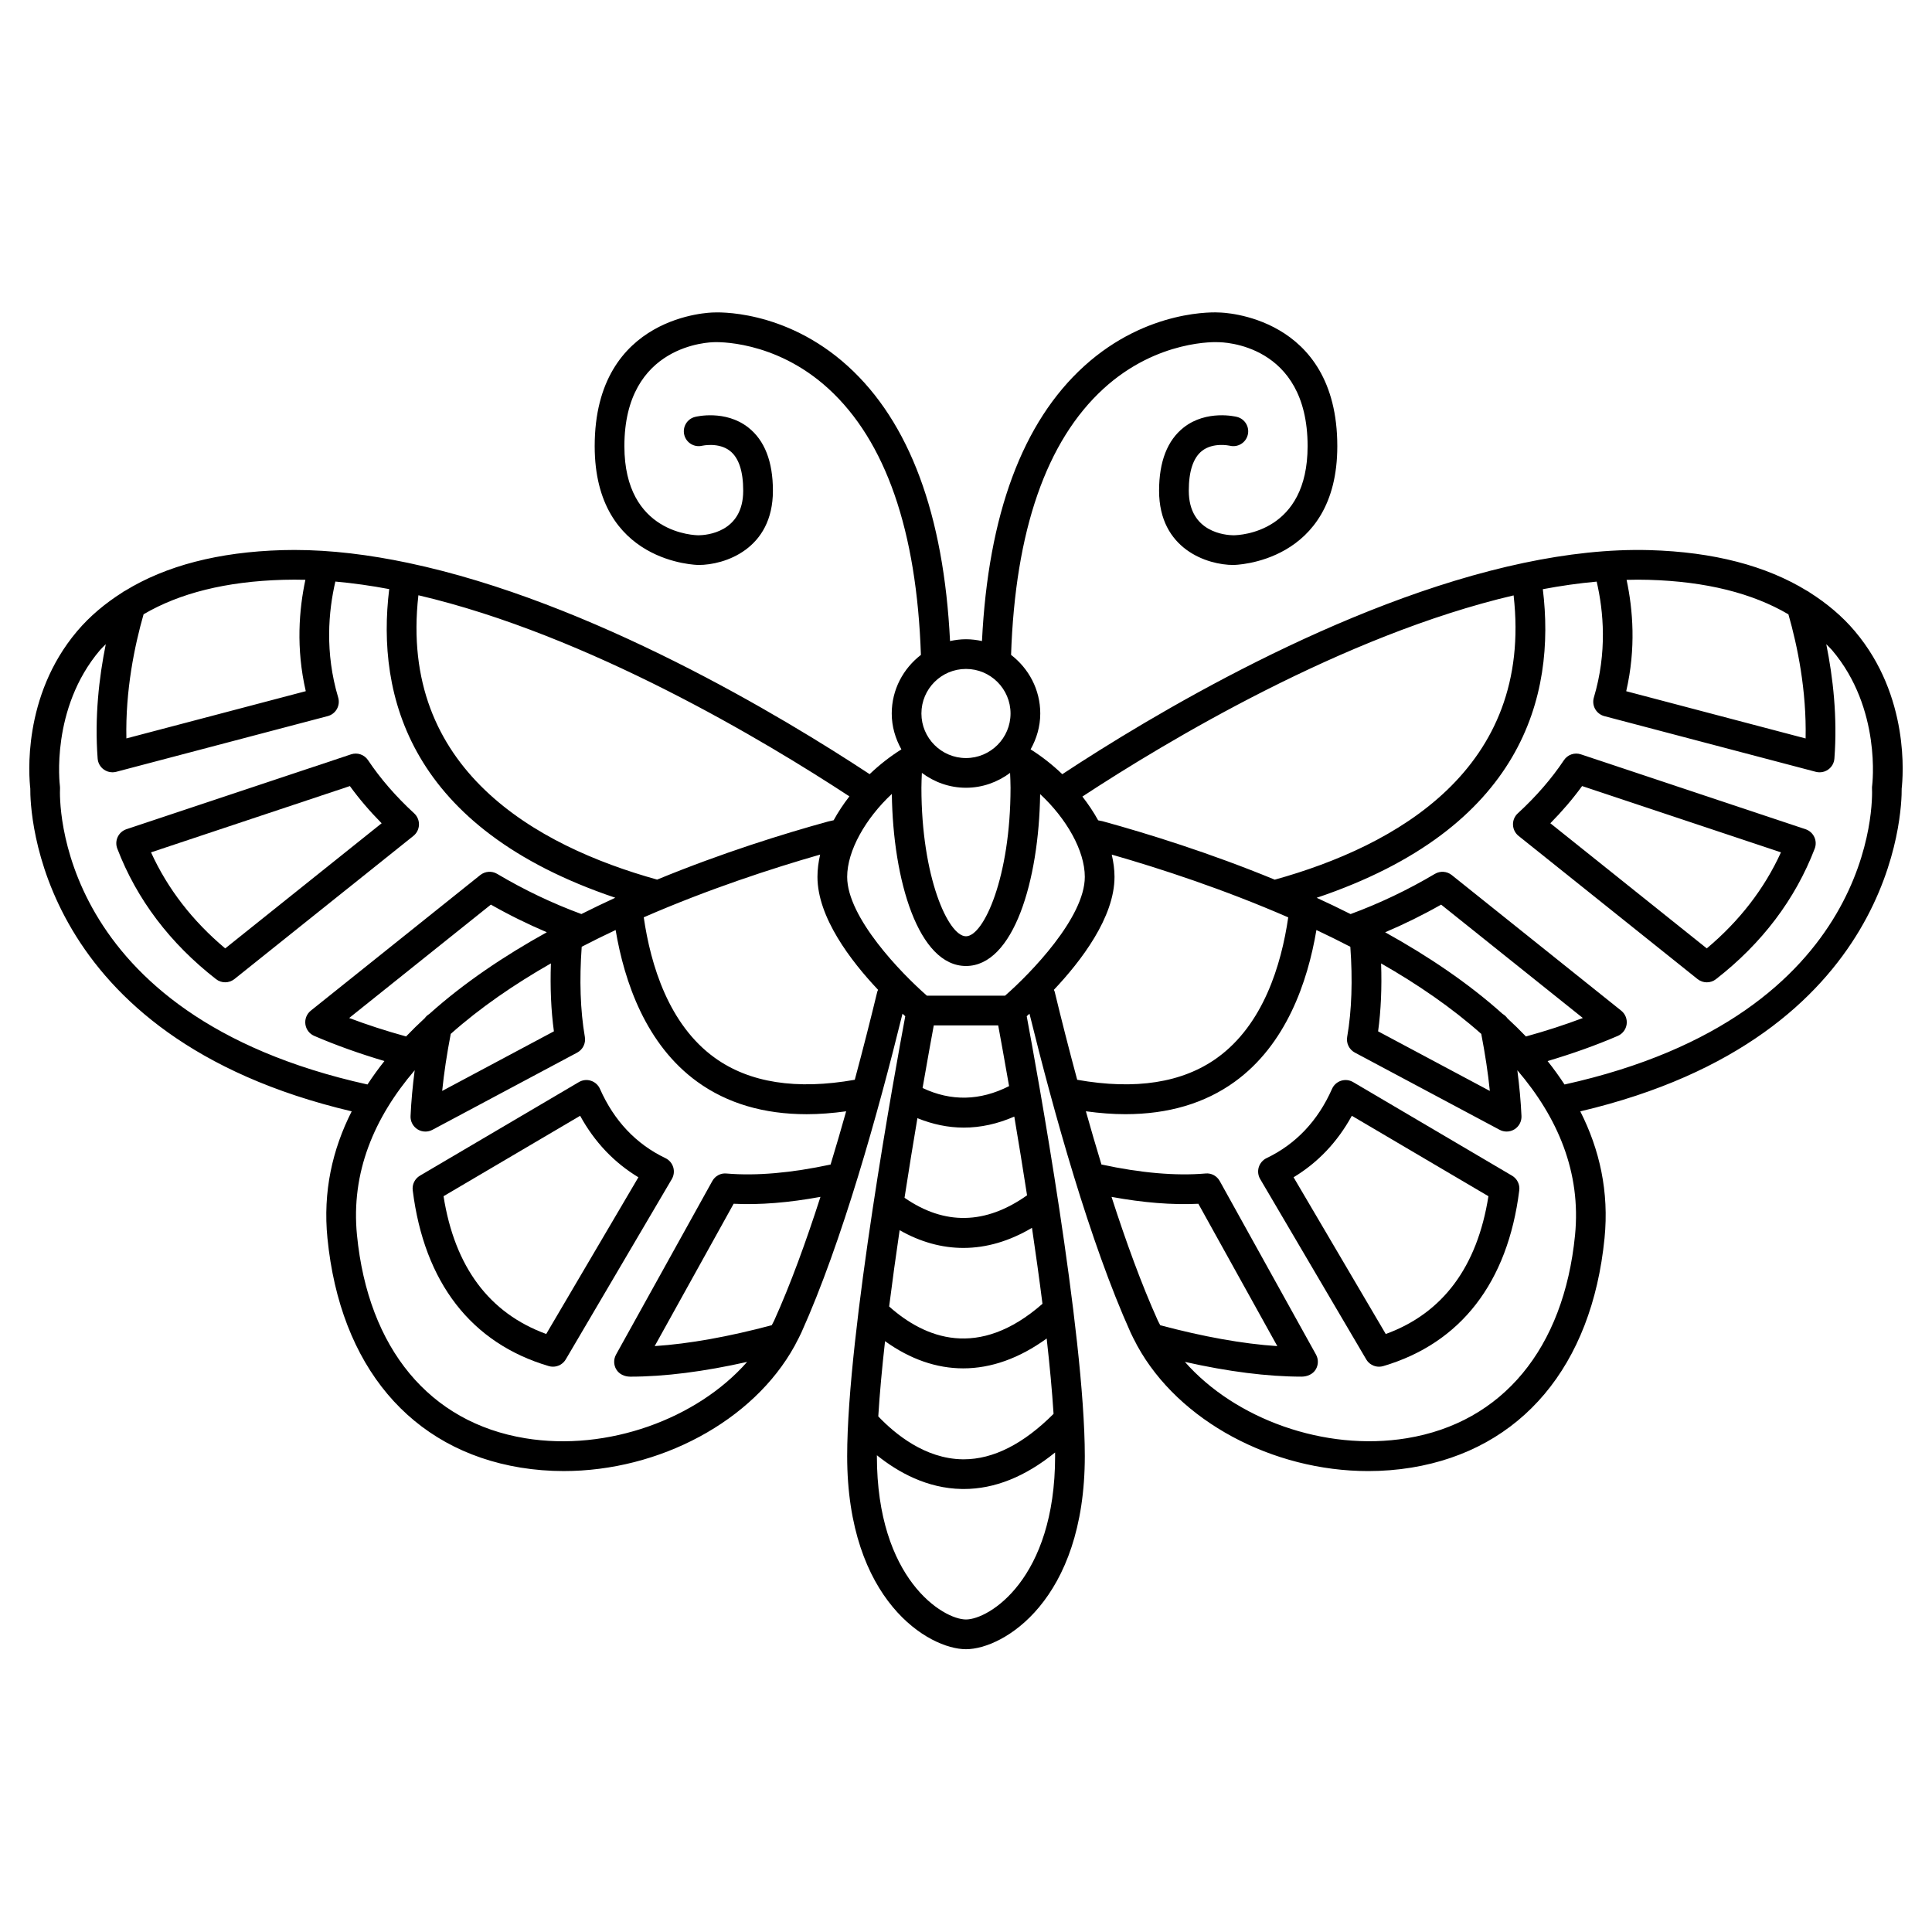 <?xml version="1.0" encoding="UTF-8"?>
<!-- Uploaded to: SVG Repo, www.svgrepo.com, Generator: SVG Repo Mixer Tools -->
<svg fill="#000000" width="800px" height="800px" version="1.1" viewBox="144 144 512 512" xmlns="http://www.w3.org/2000/svg">
 <g>
  <path d="m255.03 362.58c0.039-1.148-0.426-2.254-1.27-3.035-4.84-4.453-8.953-9.191-12.219-14.082-0.988-1.48-2.828-2.121-4.519-1.551l-59.512 19.836c-1.02 0.34-1.855 1.078-2.312 2.051-0.461 0.969-0.5 2.086-0.113 3.09 5.164 13.457 13.969 25.098 26.172 34.598 0.711 0.555 1.562 0.832 2.418 0.832 0.871 0 1.738-0.289 2.461-0.863l47.43-37.941c0.887-0.711 1.426-1.785 1.465-2.934zm-51.348 32.758c-8.684-7.285-15.277-15.828-19.66-25.457l52.699-17.566c2.461 3.387 5.277 6.684 8.418 9.859z"/>
  <path d="m322.41 453.32c-0.324-1.055-1.07-1.926-2.062-2.402-7.777-3.719-13.609-9.898-17.352-18.352-0.453-1.027-1.324-1.812-2.394-2.156-1.07-0.352-2.231-0.215-3.199 0.359l-42.117 24.797c-1.355 0.797-2.102 2.316-1.91 3.879 3.047 24.426 15.516 40.535 36.055 46.582 0.371 0.109 0.742 0.16 1.113 0.16 1.371 0 2.672-0.715 3.394-1.941l28.102-47.781c0.559-0.953 0.691-2.094 0.371-3.144zm-33.656 44.199c-15.105-5.512-24.25-17.773-27.211-36.512l36.199-21.312c3.797 6.926 8.969 12.383 15.438 16.297z"/>
  <path d="m635.55 311.26c-3.379-3.992-7.418-7.359-11.969-10.25-0.234-0.172-0.469-0.336-0.738-0.453-10.797-6.621-24.695-10.281-41.676-10.77-10.734-0.297-21.977 0.988-33.34 3.383h-0.004-0.004c-48.582 10.246-99.375 40.887-122.3 56-2.652-2.543-5.508-4.766-8.398-6.582 1.582-2.828 2.559-6.039 2.559-9.504 0-6.34-3.066-11.934-7.738-15.535 1.105-32.953 9.352-56.695 24.516-70.559 14.32-13.086 30.047-12.344 30.453-12.305 0.965 0 23.617 0.312 23.617 27.551 0 22.758-17.684 23.598-19.66 23.617-1.977-0.023-11.828-0.699-11.828-11.809 0-5.16 1.172-8.707 3.484-10.539 2.949-2.34 7.231-1.414 7.394-1.383 2.098 0.512 4.223-0.762 4.75-2.871 0.527-2.106-0.754-4.242-2.867-4.769-0.332-0.086-8.039-1.941-14.086 2.785-4.344 3.398-6.547 9.039-6.547 16.777 0 15.566 12.875 19.68 19.68 19.68 0.277 0 27.551-0.363 27.551-31.488 0-34.738-30.68-35.418-31.219-35.418h-0.008c-0.766-0.062-19.004-1.074-35.848 14.199-16.352 14.828-25.441 39.348-27.09 72.867-1.371-0.297-2.781-0.48-4.234-0.48-1.457 0-2.867 0.184-4.231 0.484-1.648-33.504-10.734-58.016-27.07-72.848-16.855-15.297-35.098-14.25-35.613-14.23-0.316 0-31.488 0.406-31.488 35.426 0 31.125 27.277 31.488 27.551 31.488 6.805 0 19.68-4.113 19.68-19.68 0-7.738-2.203-13.379-6.551-16.773-6.055-4.731-13.762-2.875-14.086-2.785-2.098 0.523-3.363 2.637-2.859 4.738 0.508 2.102 2.641 3.41 4.738 2.902 0.043-0.008 4.41-0.992 7.398 1.383 2.316 1.828 3.488 5.375 3.488 10.535 0 11.113-9.852 11.785-11.809 11.809-0.805 0-19.68-0.27-19.68-23.617 0-27.043 22.668-27.543 23.859-27.559 0.164 0.008 15.902-0.777 30.227 12.332 15.156 13.871 23.391 37.609 24.496 70.547-4.668 3.598-7.731 9.188-7.731 15.527 0 3.469 0.98 6.68 2.559 9.508-2.914 1.82-5.766 4.039-8.418 6.566-22.934-15.113-73.715-45.75-122.27-55.98-0.008 0-0.012-0.008-0.02-0.008h-0.012c-10.242-2.156-20.383-3.426-30.141-3.426-1.066 0-2.129 0.016-3.184 0.043-16.984 0.488-30.879 4.148-41.68 10.773-0.27 0.117-0.5 0.277-0.734 0.449-4.551 2.891-8.598 6.262-11.973 10.25-14.637 17.293-12.77 38.684-12.418 41.715-0.066 5.606 1.348 65.801 85.172 85.543-5.137 10.137-7.648 21.316-6.426 33.617 3.356 33.859 22.008 56.012 51.164 60.793 3.797 0.617 7.633 0.918 11.453 0.918 25.348 0 50.191-13.207 61.18-33.156 0.117-0.184 0.203-0.375 0.293-0.574 0.52-0.973 1.039-1.941 1.492-2.941 10.797-23.949 20.387-58.434 26.812-84.531 0.246 0.223 0.516 0.469 0.734 0.664-2.543 13.598-15.395 83.992-15.395 116.58 0 38.285 21.625 51.168 31.488 51.168s31.488-12.883 31.488-51.168c0-32.586-12.852-102.98-15.395-116.58 0.219-0.191 0.488-0.441 0.734-0.664 6.426 26.102 16.016 60.578 26.812 84.531 0.453 1.004 0.973 1.973 1.492 2.945 0.086 0.199 0.168 0.391 0.293 0.574 10.988 19.957 35.832 33.156 61.18 33.156 3.82 0 7.656-0.301 11.453-0.918 29.156-4.777 47.809-26.938 51.164-60.793 1.219-12.301-1.289-23.48-6.426-33.617 83.828-19.738 85.238-79.941 85.172-85.543 0.352-3.031 2.223-24.422-12.414-41.715zm-54.613-13.598c15.152 0.434 27.488 3.539 37.012 9.141 2.394 8.375 4.828 20.141 4.555 32.895l-47.543-12.52c2.629-11.367 1.777-21.66 0.102-29.508 1.973-0.059 3.934-0.07 5.875-0.008zm-35.816 4.121c5.231 46.074-31.172 66.398-63.293 75.34-17.207-7.09-33.625-12.188-45.629-15.488l-1.176-0.238c-1.203-2.176-2.613-4.285-4.18-6.301 22.25-14.598 69.113-42.738 114.28-53.312zm-121.62 105.02c-0.043-0.176-0.156-0.312-0.223-0.477 7.227-7.652 16.078-19.215 16.078-29.945 0-1.957-0.273-3.934-0.734-5.902 12.773 3.66 29.633 9.164 46.773 16.633-1.848 12.66-6.617 28.395-18.797 37.203-9.211 6.652-21.711 8.578-37.129 5.84-2.227-8.246-4.238-16.184-5.969-23.352zm-11.699-54.039c0 23.664-7.109 39.359-11.809 39.359-4.699 0-11.809-15.695-11.809-39.359 0-1.344 0.07-2.633 0.121-3.938 3.277 2.441 7.297 3.938 11.688 3.938 4.387 0 8.41-1.496 11.688-3.938 0.051 1.305 0.121 2.598 0.121 3.938zm0-19.68c0 6.512-5.297 11.809-11.809 11.809-6.512 0-11.809-5.297-11.809-11.809 0-6.512 5.297-11.809 11.809-11.809 6.512 0 11.809 5.297 11.809 11.809zm-31.457 21.316c0.305 22.926 7.031 45.598 19.652 45.598 12.613 0 19.336-22.645 19.648-45.555 6.981 6.492 11.84 14.984 11.84 21.938 0 10.781-14.375 25.578-21.137 31.488h-20.703c-6.766-5.914-21.137-20.707-21.137-31.488 0-6.934 4.875-15.488 11.836-21.98zm42.859 164.29c-7.957 7.961-15.961 12.043-23.82 12.043-0.117 0-0.234 0-0.352-0.004-9.891-0.152-17.863-6.727-22.281-11.371 0.367-6.043 0.996-12.809 1.793-19.934 6.652 4.785 13.648 7.207 20.719 7.207 7.402 0 14.883-2.664 22.117-7.91 0.801 7.129 1.438 13.898 1.824 19.969zm-14.672-102.95c0.609 3.289 1.637 8.949 2.883 16.094-7.688 3.906-15.379 4.074-22.926 0.496 1.281-7.383 2.348-13.223 2.969-16.59zm4.266 24.168c1.074 6.352 2.231 13.445 3.383 20.863-10.977 7.777-21.879 7.996-32.473 0.652 1.156-7.496 2.328-14.656 3.414-21.094 4.043 1.637 8.148 2.5 12.273 2.5 4.473 0.008 8.965-0.988 13.402-2.922zm7.469 49.613c-16.996 14.902-31.215 9.109-40.633 0.711 0.844-6.676 1.785-13.504 2.777-20.219 5.5 3.137 11.184 4.703 16.898 4.703 6.078 0 12.199-1.785 18.176-5.328 0.988 6.68 1.938 13.477 2.781 20.133zm-43.777-82.719c-1.734 7.164-3.742 15.105-5.965 23.352-15.422 2.734-27.922 0.809-37.133-5.844-12.188-8.809-16.953-24.555-18.793-37.211 17.156-7.477 34.027-12.977 46.746-16.621-0.449 1.961-0.711 3.938-0.711 5.902 0 10.73 8.852 22.293 16.078 29.945-0.066 0.168-0.18 0.297-0.223 0.477zm-121.61-105.05c45.129 10.555 91.941 38.691 114.22 53.297-1.574 2.016-2.973 4.141-4.176 6.328l-1.391 0.312c-11.914 3.277-28.246 8.355-45.391 15.418-32.117-8.945-68.508-29.273-63.262-75.355zm-35.824-4.094c1.941-0.059 3.906-0.051 5.875-0.004-1.676 7.852-2.531 18.145 0.102 29.516l-47.539 12.52c-0.277-12.754 2.16-24.512 4.555-32.895 9.516-5.602 21.855-8.707 37.008-9.137zm-59.156 55.312c0.012-0.242 0-0.496-0.031-0.738-0.027-0.203-2.551-20.438 10.648-35.961 0.469-0.551 1.02-1.027 1.516-1.551-1.781 8.785-2.992 19.285-2.156 30.312 0.086 1.164 0.688 2.227 1.641 2.906 0.672 0.48 1.473 0.73 2.281 0.73 0.336 0 0.672-0.043 1.004-0.129l56.047-14.762c1.031-0.27 1.906-0.949 2.43-1.883 0.52-0.926 0.645-2.031 0.34-3.051-3.562-11.938-2.574-22.871-0.746-30.723 4.699 0.422 9.461 1.094 14.27 2-3.457 28.227 5.25 63.371 59.914 81.793-3.004 1.375-6 2.824-8.984 4.32-7.602-2.797-15.109-6.359-22.328-10.648-1.406-0.836-3.188-0.707-4.469 0.312l-44.91 35.938c-1.078 0.867-1.625 2.227-1.441 3.602 0.184 1.371 1.074 2.543 2.344 3.086 5.758 2.484 12.016 4.711 18.605 6.668-1.613 2.019-3.098 4.094-4.492 6.211-83.305-18.438-81.598-75.984-81.48-78.434zm130.89 64.344-29.609 15.797c0.477-4.746 1.246-9.773 2.269-15.117 7.809-6.945 16.895-13.176 26.547-18.684-0.223 6.418 0.035 12.449 0.793 18.004zm-39.309 1.32c-5.223-1.441-10.227-3.066-14.949-4.852l37.555-30.047c4.84 2.754 9.801 5.184 14.824 7.324-11.297 6.262-22.027 13.469-31.152 21.668-0.457 0.281-0.863 0.637-1.176 1.082-1.727 1.594-3.394 3.219-4.988 4.883-0.047-0.016-0.074-0.047-0.113-0.059zm31.727 106.52c-25.367-4.156-41.625-23.762-44.602-53.797-1.652-16.684 4.594-31.211 15.293-43.723-0.551 4.203-0.922 8.234-1.098 12.129-0.066 1.41 0.633 2.75 1.832 3.512 0.641 0.406 1.371 0.605 2.102 0.605 0.637 0 1.27-0.152 1.855-0.461l38.375-20.469c1.496-0.801 2.312-2.473 2.027-4.144-1.215-7.059-1.469-15.113-0.836-23.902 2.977-1.539 5.977-3.027 8.988-4.441 2.328 13.805 8.031 30.371 21.648 40.223 7.91 5.719 17.621 8.594 28.996 8.594 3.332 0 6.832-0.277 10.449-0.77-1.316 4.68-2.691 9.402-4.125 14.102-10.348 2.227-19.641 3.059-27.574 2.383-1.547-0.168-3.031 0.648-3.781 2.012l-25.504 45.977c-0.672 1.219-0.656 2.703 0.047 3.902 0.758 1.289 2.203 1.941 3.707 1.945 9.129 0 19.535-1.336 30.988-3.91-13.262 15.09-36.996 23.809-58.789 20.234zm65.969-31.223c-0.195 0.434-0.449 0.844-0.656 1.266-11.43 3.047-21.848 4.93-31.023 5.535l20.926-37.723c6.922 0.348 14.645-0.289 23.008-1.824-3.809 11.832-7.934 23.18-12.254 32.746zm50.824 79.25c-6.055 0-23.617-10.66-23.617-43.297 0-0.07 0.004-0.148 0.004-0.223 5.594 4.492 13.281 8.793 22.527 8.938 0.16 0 0.32 0.004 0.48 0.004 8.211 0 16.328-3.277 24.211-9.676 0 0.316 0.008 0.648 0.008 0.957 0 32.637-17.562 43.297-23.613 43.297zm38.566-111.99c8.355 1.531 16.074 2.168 23.008 1.824l20.926 37.723c-9.176-0.605-19.594-2.488-31.023-5.535-0.211-0.426-0.465-0.836-0.656-1.266-4.316-9.574-8.441-20.922-12.254-32.746zm122.83 10.164c-2.981 30.035-19.234 49.641-44.602 53.797-21.797 3.57-45.527-5.148-58.785-20.234 11.453 2.574 21.855 3.91 30.988 3.91 1.465-0.023 2.949-0.652 3.707-1.945 0.703-1.199 0.719-2.684 0.047-3.902l-25.504-45.977c-0.75-1.363-2.234-2.176-3.781-2.012-7.938 0.68-17.23-0.152-27.574-2.383-1.434-4.703-2.809-9.426-4.125-14.105 3.617 0.496 7.113 0.77 10.449 0.77 11.375 0 21.086-2.871 28.996-8.594 13.617-9.848 19.32-26.406 21.648-40.211 3.016 1.418 6.016 2.902 8.988 4.441 0.633 8.785 0.383 16.84-0.836 23.891-0.289 1.672 0.527 3.344 2.027 4.144l38.375 20.469c0.578 0.309 1.215 0.461 1.855 0.461 0.73 0 1.465-0.203 2.102-0.605 1.195-0.754 1.895-2.098 1.832-3.512-0.18-3.898-0.551-7.922-1.098-12.125 10.699 12.512 16.941 27.039 15.289 43.723zm-22.578-38.242-29.609-15.797c0.758-5.551 1.016-11.582 0.793-17.996 9.66 5.512 18.742 11.738 26.547 18.68 1.023 5.344 1.793 10.367 2.269 15.113zm9.586-14.418c-1.578-1.648-3.227-3.258-4.938-4.836-0.324-0.48-0.754-0.852-1.242-1.145-9.125-8.188-19.848-15.387-31.148-21.648 5.023-2.141 9.988-4.574 14.836-7.328l37.555 30.047c-4.719 1.785-9.727 3.414-14.945 4.852-0.047 0.012-0.074 0.047-0.117 0.059zm91.727-66.473c-0.031 0.238-0.043 0.492-0.031 0.734 0.117 2.465 1.82 60.008-81.484 78.449-1.395-2.117-2.879-4.195-4.492-6.211 6.59-1.957 12.852-4.184 18.609-6.668 1.266-0.547 2.156-1.719 2.344-3.086 0.184-1.375-0.363-2.734-1.441-3.602l-44.91-35.938c-1.277-1.02-3.059-1.148-4.469-0.312-7.223 4.285-14.742 7.852-22.344 10.652-2.988-1.496-5.988-2.949-8.988-4.316 54.668-18.418 63.387-53.559 59.938-81.781 4.805-0.906 9.57-1.582 14.27-2.008 1.828 7.852 2.812 18.777-0.746 30.711-0.305 1.023-0.18 2.125 0.34 3.051 0.523 0.93 1.398 1.609 2.43 1.883l56.047 14.762c0.332 0.086 0.668 0.129 1.004 0.129 0.812 0 1.609-0.246 2.281-0.73 0.953-0.676 1.555-1.738 1.641-2.906 0.84-11.027-0.375-21.531-2.152-30.312 0.496 0.527 1.047 1.004 1.516 1.555 13.195 15.52 10.672 35.75 10.641 35.945z"/>
  <path d="m622.48 363.75-59.512-19.836c-1.691-0.574-3.535 0.07-4.519 1.551-3.262 4.891-7.375 9.633-12.219 14.082-0.848 0.777-1.312 1.887-1.27 3.035 0.039 1.148 0.578 2.219 1.477 2.941l47.43 37.941c0.715 0.574 1.586 0.863 2.461 0.863 0.855 0 1.707-0.277 2.418-0.832 12.203-9.5 21.008-21.141 26.172-34.598 0.387-1.004 0.344-2.121-0.113-3.09-0.465-0.977-1.305-1.719-2.324-2.059zm-26.168 31.586-41.457-33.164c3.141-3.176 5.961-6.477 8.418-9.859l52.699 17.566c-4.387 9.633-10.98 18.176-19.66 25.457z"/>
  <path d="m544.71 455.57-42.117-24.801c-0.969-0.57-2.129-0.699-3.199-0.359-1.07 0.348-1.941 1.129-2.394 2.156-3.734 8.449-9.574 14.629-17.352 18.352-0.992 0.477-1.738 1.352-2.062 2.402-0.324 1.055-0.184 2.195 0.375 3.144l28.102 47.789c0.719 1.227 2.023 1.941 3.394 1.941 0.371 0 0.742-0.055 1.113-0.16 20.539-6.055 33.004-22.16 36.051-46.582 0.191-1.562-0.559-3.086-1.91-3.883zm-33.469 41.957-24.43-41.535c6.469-3.91 11.641-9.367 15.438-16.297l36.199 21.316c-2.961 18.742-12.098 31.004-27.207 36.516z"/>
 </g>
</svg>